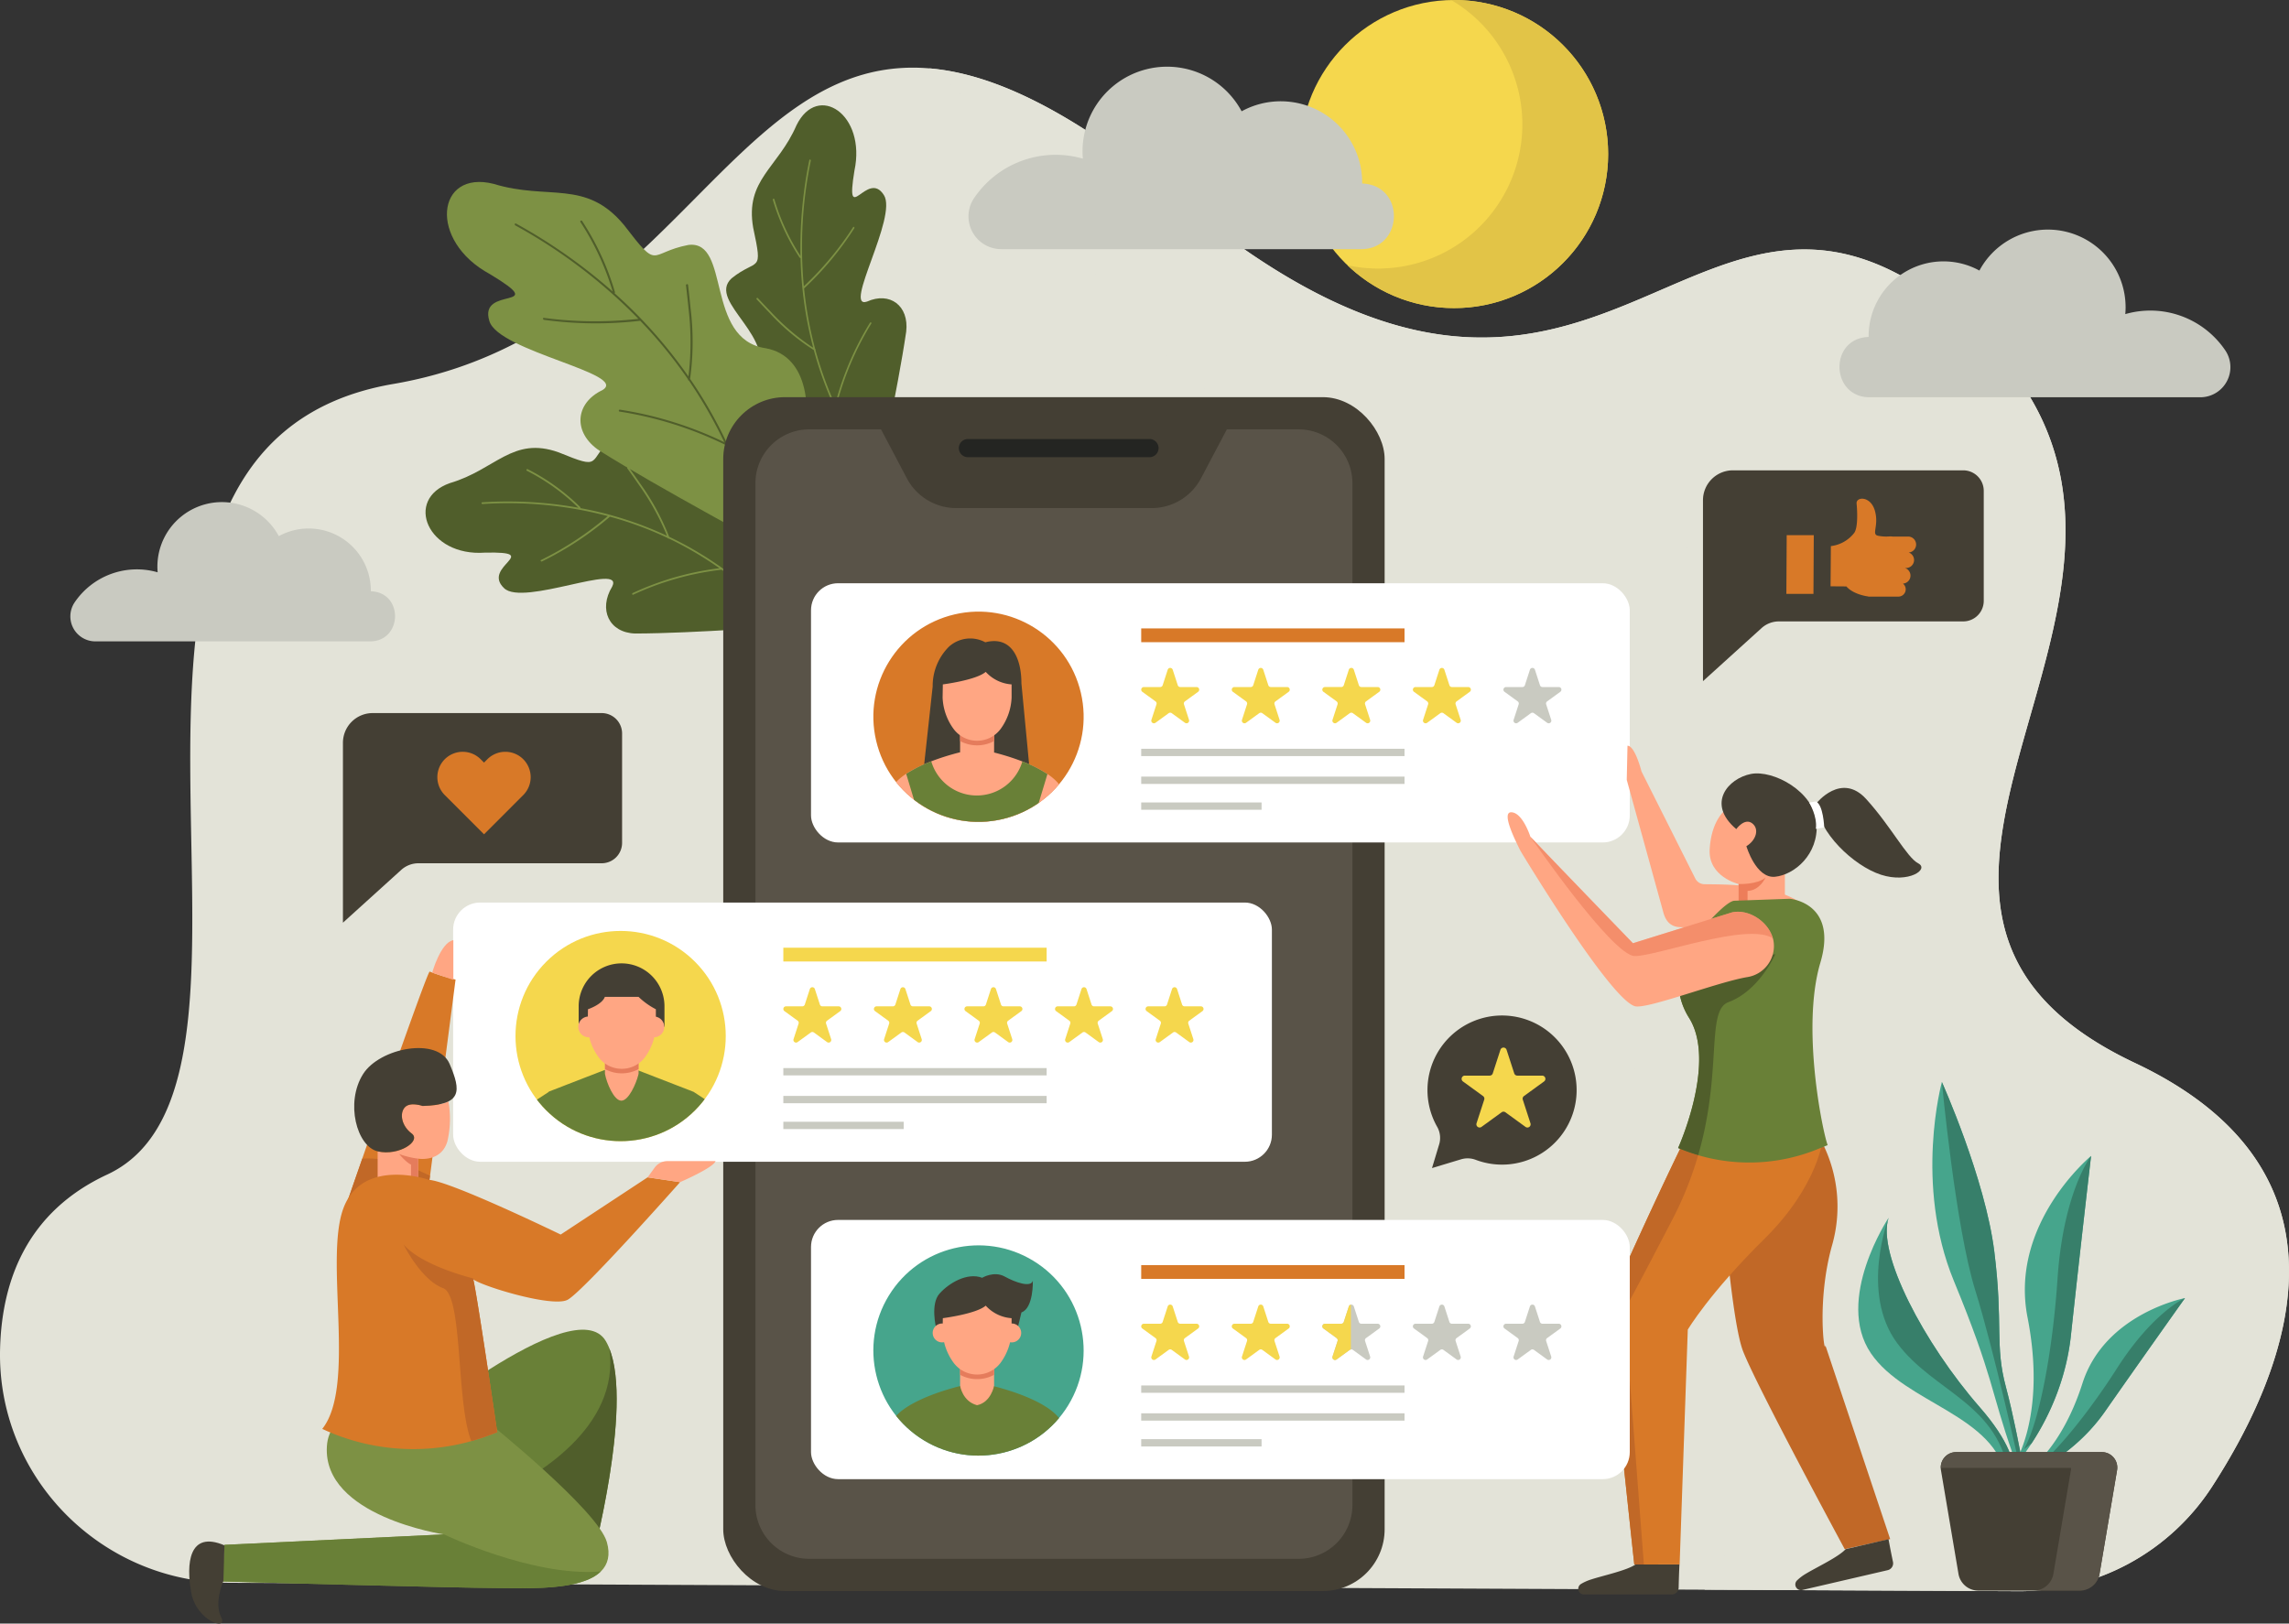 <svg xmlns="http://www.w3.org/2000/svg" xmlns:xlink="http://www.w3.org/1999/xlink" width="616.923" height="437.655" viewBox="0 0 616.923 437.655"><rect x="0" y="0" width="616.923" height="437.655" fill="#333333" stroke="none"/><defs><style>.a{fill:none;}.b{fill:#e3e3d8;}.c{fill:#505e2b;}.d{fill:#7d9144;}.e{fill:#443f34;}.f{fill:#242522;}.g{fill:#595348;}.h{fill:#fff;}.i{fill:#f5d74d;}.j{fill:#c9cac1;}.k{fill:#d87928;}.l{clip-path:url(#a);}.m{fill:#ffa683;}.n{fill:#e57c5c;}.o{fill:#379cf7;}.p{fill:#698037;}.q,.s{fill:#ed7d5a;}.r{fill:#c16827;}.s{opacity:0.58;}.t{clip-path:url(#b);}.u{fill:#46a58c;}.v{clip-path:url(#c);}.w{fill:#e2c447;}.x{fill:#377f6a;}</style><clipPath id="a"><circle class="a" cx="28.334" cy="28.334" r="28.334" transform="translate(0 12.907) rotate(-13.166)"></circle></clipPath><clipPath id="b"><circle class="a" cx="28.334" cy="28.334" r="28.334" transform="translate(0 40.071) rotate(-45)"></circle></clipPath><clipPath id="c"><circle class="a" cx="28.334" cy="28.334" r="28.334" transform="matrix(0.522, -0.853, 0.853, 0.522, 0, 48.327)"></circle></clipPath></defs><g transform="translate(-27.883 -80.749)"><g transform="translate(27.883 98.99)"><path class="b" d="M89.571,502.284c-34.561-.161-62.588-28.575-61.666-63.124.5-18.781,7.525-36.994,28.866-46.921,56.222-26.149-22.228-196.124,77.141-213.121s95.447-146.439,211.815-49.685,137.287-34,213.121,34S509.163,317.713,603.3,362.168c62.076,29.313,41.717,81.936,20.648,114.381a61.744,61.744,0,0,1-52.113,27.993Z" transform="translate(-27.883 -93.864)"></path><path class="b" d="M501.443,504.488a61.745,61.745,0,0,0,52.115-27.993c21.069-32.446,41.428-85.068-20.648-114.381-94.14-44.455,31.38-130.75-44.455-198.739s-96.754,62.759-213.121-34C246.7,105.574,225.355,95.467,207.958,94a65.041,65.041,0,0,1,16.434,16.317c42.277,59.187,67.643,102.4,155.953,94.886s-39.457,146.559,30.063,164.408c45.925,11.792,39.776,82.61,6.486,134.476Z" transform="translate(42.51 -93.809)"></path></g><g transform="translate(142.571 109.144)"><g transform="translate(81.022)"><path class="c" d="M209.722,202.223c.061-.083-10.511-.762-20.1-5.507-9.557-4.427-18.135-12.922-13.283-21.306,7.167-11.489-13.216-21.221-6.287-27.614,7.056-5.665,8.536-.974,5.821-13.645-2.238-12.934,6.662-16.04,11.67-27.611,5.721-11.639,18.869-2.931,15.616,12.259-2.558,15.673,3.49-.52,7.939,6.548,3.792,5.838-11.141,30.991-4.534,28.713,6.106-2.747,11.366,1.082,10.551,8.108C214.735,178.352,209.422,201.9,209.722,202.223Z" transform="translate(-168.589 -101.164)"></path><path class="d" d="M212.3,204.731a.207.207,0,0,1-.179-.085c-8.2-9.585-17.546-24.341-22.154-41.485l-.036-.134-.113-.068a60.1,60.1,0,0,1-11.756-9.88c-1.191-1.228-2.369-2.484-3.548-3.747a.164.164,0,0,1-.039-.211.254.254,0,0,1,.307-.145.273.273,0,0,1,.083.061c1.152,1.234,2.3,2.462,3.463,3.665a62.879,62.879,0,0,0,10.778,9.272l.648.416q-.1-.392-.2-.786a104.671,104.671,0,0,1-3.2-23.143l-.006-.218-.185-.085a.168.168,0,0,1-.079-.067,58.827,58.827,0,0,1-7.2-15.555.211.211,0,0,1,.046-.234.239.239,0,0,1,.281-.05.22.22,0,0,1,.083.129,58.557,58.557,0,0,0,6.465,14.379c.189.3.38.6.57.9q-.01-.549-.015-1.1a117.592,117.592,0,0,1,2.4-24.751c.021-.1.065-.124.082-.131a.253.253,0,0,1,.32.3,114.806,114.806,0,0,0-1.935,33.211c.02.216.039.431.06.647.147-.142.3-.282.444-.423a84.465,84.465,0,0,0,12.853-15.545c.042-.065.083-.095.167-.05a.316.316,0,0,1,.153.192.228.228,0,0,1-.032.195,84.408,84.408,0,0,1-13.375,16.071l-.147.121.02.189a101.978,101.978,0,0,0,2.94,16.036l.024.089.064.064a.211.211,0,0,1,.05.209l-.021.089.024.089a102.172,102.172,0,0,0,4.9,13.789q.173.394.348.789c.072-.275.147-.551.223-.825a80.939,80.939,0,0,1,9.18-21.245.2.2,0,0,1,.243-.092.255.255,0,0,1,.166.132.149.149,0,0,1-.025.143,81.124,81.124,0,0,0-9.478,22.391l-.031.118.051.111a112.612,112.612,0,0,0,16.51,25.938c.068.082.049.131.04.154a.281.281,0,0,1-.232.159Z" transform="translate(-166.299 -97.057)"></path></g><g transform="translate(0 88.241)"><path class="c" d="M207.676,217.009c-.095.054,1.033-11.453-2.022-22.537-2.747-11-9.679-21.572-18.786-17.646-12.568,5.942-18.715-17.559-26.208-11.08-6.8,6.728-2.413,9.055-14.468,4.152-12.4-4.429-16.977,4.687-29.259,8.286-12.47,4.356-6.1,19.893,9.454,18.751,15.918-.317-1.106,3.683,5.12,9.583,5.12,5,32.506-7.19,29.133-.417-3.753,6.156-.865,12.426,6.213,12.642C183.244,218.7,207.411,216.635,207.676,217.009Z" transform="translate(-110.339 -164.605)"></path><path class="d" d="M209.139,220.7a.24.24,0,0,0-.053-.207c-8.073-10.34-21.06-22.715-37.211-30.354l-.127-.06-.049-.132a64.638,64.638,0,0,0-7.758-14.218c-1.011-1.477-2.052-2.942-3.1-4.411a.154.154,0,0,0-.2-.075.284.284,0,0,0-.2.309.3.3,0,0,0,.046.1c1.024,1.434,2.042,2.867,3.031,4.308a67.251,67.251,0,0,1,7.326,13.068q.152.382.3.765l-.741-.344a96.417,96.417,0,0,0-22.317-7.051l-.216-.04-.053-.213a.186.186,0,0,0-.051-.1,56.649,56.649,0,0,0-14.141-10.188.2.2,0,0,0-.238.014.278.278,0,0,0-.1.295.217.217,0,0,0,.113.11,56.335,56.335,0,0,1,13.107,9.211q.4.378.793.757-.538-.1-1.081-.188a107.99,107.99,0,0,0-24.857-1.268c-.106.007-.134.051-.143.068a.285.285,0,0,0,0,.252.23.23,0,0,0,.241.14,105.323,105.323,0,0,1,33.134,3.085l.63.166-.5.413A86.565,86.565,0,0,1,137.2,196.352a.121.121,0,0,0-.078.171.33.33,0,0,0,.164.2.216.216,0,0,0,.2-.006,86.639,86.639,0,0,0,18.149-11.921l.145-.14.184.05a94.5,94.5,0,0,1,15.34,5.671l.083.039.053.078a.2.2,0,0,0,.2.088l.092-.01.085.04a96.527,96.527,0,0,1,12.787,7.434c.241.164.481.331.72.5-.284.036-.569.074-.851.113a77.589,77.589,0,0,0-22.548,6.591.226.226,0,0,0-.132.249.275.275,0,0,0,.1.2.14.14,0,0,0,.145,0,77.57,77.57,0,0,1,23.73-6.735l.121-.015.1.072A111.8,111.8,0,0,1,208.8,220.856c.07.086.121.074.146.067a.307.307,0,0,0,.2-.225Z" transform="translate(-106.094 -162.016)"></path></g><g transform="translate(5.763 20.652)"><path class="d" d="M198.913,213.383c-.128-.008,7.647-10.435,10.839-23.179,3.462-12.46,2.341-27.238-9.358-29.37-16.446-2.435-9.333-29.24-20.823-27.843-10.912,2.092-7.7,7.208-17.391-5.411-10.315-12.382-20.3-6.528-35.1-11.049-15.435-3.908-17.749,15.314-.957,24.355,16.692,10.076-3.262,2.851-.191,12.635,2.442,8.188,37.844,14.23,30.458,18.6-7.426,3.523-8.031,11.489-.812,16.315C172.6,199.083,198.852,212.846,198.913,213.383Z" transform="translate(-114.482 -116.012)"></path><path class="c" d="M196.091,220.267a.26.26,0,0,0,.064-.235c-2.44-15.3-8.807-35.77-21.175-53.716l-.1-.14.026-.16a73.836,73.836,0,0,0,.111-18.852c-.2-2.091-.438-4.192-.682-6.3a.2.2,0,0,0-.167-.206.314.314,0,0,0-.381.172.337.337,0,0,0-.008.127c.238,2.059.473,4.112.672,6.155a77.155,77.155,0,0,1,.1,17.453q-.063.469-.128.937c-.189-.271-.38-.544-.572-.815a128.454,128.454,0,0,0-19.1-21.4l-.2-.181.068-.241a.207.207,0,0,0,0-.127,72.183,72.183,0,0,0-8.82-19.107.257.257,0,0,0-.255-.142.3.3,0,0,0-.271.223.273.273,0,0,0,.054.181,71.864,71.864,0,0,1,8.307,17.484q.2.626.389,1.25-.5-.444-1.013-.886A144.4,144.4,0,0,0,127.96,124.3c-.114-.063-.168-.038-.188-.026a.292.292,0,0,0-.143.243.3.3,0,0,0,.168.295,140.976,140.976,0,0,1,32.6,24.607c.186.189.371.38.558.57l-.751.079a103.667,103.667,0,0,1-24.761-.345c-.093-.013-.153,0-.179.115a.4.4,0,0,0,.058.3.285.285,0,0,0,.207.124,103.6,103.6,0,0,0,25.668.274l.231-.042.161.17a125.011,125.011,0,0,1,12.657,15.506l.065.093.01.11a.255.255,0,0,0,.153.213l.1.051.064.093a125.285,125.285,0,0,1,9,15.552q.232.476.462.953-.474-.225-.949-.448a99.4,99.4,0,0,0-27.171-8.313.241.241,0,0,0-.278.154.316.316,0,0,0-.008.26.185.185,0,0,0,.153.09,99.54,99.54,0,0,1,28.479,8.948l.135.065.064.136a138.308,138.308,0,0,1,11.124,36.07c.021.131.082.152.111.161a.351.351,0,0,0,.334-.092Z" transform="translate(-109.343 -113.087)"></path></g></g><g transform="translate(222.806 187.807)"><rect class="e" width="178.258" height="321.823" rx="16.658"></rect><path class="f" d="M265.063,165.834H216.123a2.455,2.455,0,0,0-2.447,2.447h0a2.454,2.454,0,0,0,2.447,2.447h48.941a2.454,2.454,0,0,0,2.447-2.447h0A2.455,2.455,0,0,0,265.063,165.834Z" transform="translate(-150.178 -154.546)"></path><path class="g" d="M320.672,163.96H301.315l-6.964,13.2a15.042,15.042,0,0,1-13.3,8.021H228.377a15.042,15.042,0,0,1-13.3-8.021l-6.964-13.2H188.753a14.5,14.5,0,0,0-14.488,14.488V453.933a14.5,14.5,0,0,0,14.488,14.488H320.672a14.5,14.5,0,0,0,14.488-14.488V178.448A14.5,14.5,0,0,0,320.672,163.96Z" transform="translate(-165.584 -155.279)"></path></g><g transform="translate(246.465 237.968)"><rect class="h" width="220.668" height="69.876" rx="7.292"></rect><g transform="translate(11.097 1.946)"><g transform="translate(77.896 10.23)"><g transform="translate(0 10.643)"><path class="i" d="M257.505,210.679l1.359,4.182a.708.708,0,0,0,.673.49h4.4a.709.709,0,0,1,.416,1.282l-3.558,2.586a.709.709,0,0,0-.257.793l1.359,4.182a.709.709,0,0,1-1.09.793l-3.558-2.586a.708.708,0,0,0-.833,0l-3.559,2.586a.709.709,0,0,1-1.09-.793l1.359-4.182a.707.707,0,0,0-.257-.793l-3.558-2.586a.709.709,0,0,1,.416-1.282h4.4a.708.708,0,0,0,.673-.49l1.359-4.182A.709.709,0,0,1,257.505,210.679Z" transform="translate(-249.015 -210.189)"></path><path class="i" d="M275.051,210.679l1.359,4.182a.709.709,0,0,0,.675.49h4.4a.709.709,0,0,1,.417,1.282l-3.559,2.586a.709.709,0,0,0-.257.793l1.359,4.182a.709.709,0,0,1-1.09.793l-3.558-2.586a.708.708,0,0,0-.833,0l-3.559,2.586a.709.709,0,0,1-1.09-.793l1.359-4.182a.707.707,0,0,0-.257-.793l-3.558-2.586a.709.709,0,0,1,.416-1.282h4.4a.707.707,0,0,0,.673-.49l1.36-4.182A.708.708,0,0,1,275.051,210.679Z" transform="translate(-242.156 -210.189)"></path><path class="i" d="M292.6,210.679l1.359,4.182a.709.709,0,0,0,.675.49h4.4a.709.709,0,0,1,.417,1.282l-3.559,2.586a.711.711,0,0,0-.257.793l1.359,4.182a.709.709,0,0,1-1.09.793L292.34,222.4a.708.708,0,0,0-.833,0l-3.559,2.586a.709.709,0,0,1-1.09-.793l1.36-4.182a.711.711,0,0,0-.257-.793l-3.559-2.586a.709.709,0,0,1,.417-1.282h4.4a.71.71,0,0,0,.675-.49l1.359-4.182A.708.708,0,0,1,292.6,210.679Z" transform="translate(-235.297 -210.189)"></path><path class="i" d="M310.143,210.679l1.359,4.182a.71.71,0,0,0,.675.49h4.4a.709.709,0,0,1,.417,1.282l-3.559,2.586a.711.711,0,0,0-.257.793l1.36,4.182a.709.709,0,0,1-1.09.793l-3.559-2.586a.708.708,0,0,0-.833,0l-3.558,2.586a.709.709,0,0,1-1.09-.793l1.359-4.182a.711.711,0,0,0-.257-.793l-3.559-2.586a.709.709,0,0,1,.417-1.282h4.4a.71.71,0,0,0,.675-.49l1.359-4.182A.708.708,0,0,1,310.143,210.679Z" transform="translate(-228.438 -210.189)"></path><path class="j" d="M327.689,210.679l1.36,4.182a.707.707,0,0,0,.673.49h4.4a.709.709,0,0,1,.416,1.282l-3.558,2.586a.71.71,0,0,0-.259.793l1.36,4.182a.709.709,0,0,1-1.09.793l-3.559-2.586a.708.708,0,0,0-.833,0l-3.558,2.586a.709.709,0,0,1-1.09-.793l1.359-4.182a.711.711,0,0,0-.257-.793l-3.559-2.586a.709.709,0,0,1,.417-1.282h4.4a.709.709,0,0,0,.675-.49l1.359-4.182A.708.708,0,0,1,327.689,210.679Z" transform="translate(-221.579 -210.189)"></path></g><rect class="j" width="70.969" height="1.971" transform="translate(0 32.447)"></rect><rect class="k" width="70.969" height="3.715" transform="translate(0)"></rect><rect class="j" width="70.969" height="1.971" transform="translate(0 39.95)"></rect><rect class="j" width="32.44" height="1.971" transform="translate(0 46.917)"></rect></g><circle class="k" cx="28.334" cy="28.334" r="28.334" transform="translate(0 12.907) rotate(-13.166)"></circle><g class="l"><g transform="translate(6.359 12.952)"><path class="e" d="M235.792,242.739,233.3,216.556c0-6.7-2.633-12.871-9.727-11.042h0a8.534,8.534,0,0,0-9.823,1.206,14.961,14.961,0,0,0-4.365,10.714l-2.779,25.451Z" transform="translate(-194.053 -204.494)"></path><g transform="translate(22.725 23.972)"><g transform="translate(0 0.825)"><path class="m" d="M223.086,222.321v5.764s-.805,4.505-4.6,5.267c-3.954-1.038-4.566-5.267-4.566-5.267v-5.764Z" transform="translate(-213.921 -222.321)"></path></g><path class="n" d="M223.086,221.728V225.4a9.661,9.661,0,0,1-9.165,0v-3.669Z" transform="translate(-213.921 -221.728)"></path></g><path class="m" d="M229.123,214.338a10.387,10.387,0,0,1-6.971-3.38c-2.566,2.234-11.56,3.38-11.56,3.38l-.061,3.55a15.37,15.37,0,0,0,2.936,8.426,7.9,7.9,0,0,0,12.723,0,15.37,15.37,0,0,0,2.936-8.426Z" transform="translate(-192.521 -201.967)"></path><path class="m" d="M247.553,236.05c-3.59-6.174-18.787-9.585-18.787-9.585l-4,1.531-3.995-1.531s-15.2,3.411-18.787,9.585l-4.405,33.277,6.989-.108,4.092-27.783s2.584,8.974,2.441,14.215a115.9,115.9,0,0,1-1.775,13.9h30.88a115.9,115.9,0,0,1-1.775-13.9c-.145-5.241,2.441-14.215,2.441-14.215l4.092,27.783,6.988.108Z" transform="translate(-197.583 -195.905)"></path><path class="o" d="M213.68,231.55" transform="translate(-191.291 -193.917)"></path><path class="p" d="M234.782,228.333a12.79,12.79,0,0,1-24.545-.033,35.713,35.713,0,0,0-6.761,3.372l2.73,9.046c.045.068.081.159.121.236l.035-.236s.114.4.287,1.05c.031.1.057.206.083.313.708,2.707,2.181,8.857,2.071,12.852a115.9,115.9,0,0,1-1.775,13.9h30.88a115.9,115.9,0,0,1-1.775-13.9c-.145-5.241,2.441-14.215,2.441-14.215l.056.384a3.3,3.3,0,0,1,.2-.384l2.714-8.994A35.337,35.337,0,0,0,234.782,228.333Z" transform="translate(-195.28 -195.187)"></path></g></g></g></g><g transform="translate(434.221 281.77)"><path class="m" d="M364,262.6a2.779,2.779,0,0,1-2.4-1.481l-14.518-28.9s-1.737-6.948-3.78-6.948l-.2,9.2L352.91,270c.569,2.22,1.728,4.117,4.69,4.187,6.035.14,17.069,2.075,24.262,3.961a26.614,26.614,0,0,0,13.547-.046C395.868,261.856,370.182,262.74,364,262.6Z" transform="translate(-311.004 -225.274)"></path><g transform="translate(0 7.459)"><g transform="translate(54.425)"><path class="m" d="M379.442,254.383V262.6H366.968v-4.628s-8.2-1.936-7.8-9.341,3.874-10.992,5.753-11.563,10.935,3.077,11.106,3.532,1.139,8.316,1.139,8.316Z" transform="translate(-359.151 -228.146)"></path><path class="e" d="M365.434,245.653s2.212-3.118,4.27-1.574,1.031,4.636-1.544,6.18c0,0,2.575,8.756,7.725,8.24s11.762-5.953,11.193-14.439-11.652-14.461-17.713-13.272C363.27,231.984,357.289,238.761,365.434,245.653Z" transform="translate(-358.243 -230.637)"></path><path class="e" d="M379.841,237.606s6.721-8.543,13.442-1.139,10.935,15.72,14.011,17.315-2.619,5.468-10.024,3.075S380.3,245.352,379.841,237.606Z" transform="translate(-351.063 -229.538)"></path><path class="q" d="M364.771,257.206v-4.628s5.1.2,7.268-1.775c0,0-1.52,3.529-4.856,3.626v2.776Z" transform="translate(-356.954 -222.753)"></path></g><path class="r" d="M361.434,302.659s2.938,45.947,6.678,55.565,27.4,53.365,27.4,53.365l12.254-2.7-17.478-52.27c-.134,3.206-2.455-11.864,1.869-27.114a38.038,38.038,0,0,0-2.234-26.518l-30.624-.33" transform="translate(-304.669 -202.482)"></path><path class="k" d="M397.417,302.636s-1.148,12.766-15.829,27.248c-14.826,14.625-20.636,24.442-20.636,24.442l-2.2,63.311H346.528s-7.213-66.718-7.013-69.121,20.437-45.881,22.84-49.687S397.417,302.636,397.417,302.636Z" transform="translate(-312.403 -204.396)"></path><path class="p" d="M383.107,254.932s13.108.979,8.281,17.231c-5.276,17.765.771,46.237,1.972,49.176l-3.928,1.565a48.914,48.914,0,0,1-36.379-.786h0s10.419-22.974,3.006-34.994c-4.768-7.732-3.362-15.535,2.2-22.441,3.607-4.473,8.154-9.135,9.951-9.219Z" transform="translate(-307.109 -221.139)"></path><path class="r" d="M346.531,415.44h2.583l-5.231-68.64c.864-1.43,3.856-6.913,12.924-24.373a94.315,94.315,0,0,0,6.95-17.328,46.75,46.75,0,0,1-4.868-1.7c-6.477,13.305-19.215,41.015-19.374,42.919C339.311,348.714,346.531,415.44,346.531,415.44Z" transform="translate(-312.403 -202.193)"></path><path class="c" d="M366.617,278.607c-6.121,2.267-1.573,18.532-8.156,41.239a48.761,48.761,0,0,1-5.407-1.922h0s10.419-22.974,3.006-34.994a17.638,17.638,0,0,1-2.786-11.367l25.984-5.906S374.941,275.524,366.617,278.607Z" transform="translate(-307.109 -216.946)"></path><path class="m" d="M323.522,248.655s23.783,39.53,30.727,41.776c3.086,1,22.32-6.514,30.436-7.848a8.472,8.472,0,0,0,7.063-9.133h0c-.465-5.073-6.284-9.387-11.261-8.3l-26.7,8.319s-22.609-23.38-27.644-28.724c0,0-2.086-6.578-5.191-6.578C318.176,238.173,322.391,246.395,323.522,248.655Z" transform="translate(-320.022 -227.69)"></path><path class="e" d="M337.14,387.995c3.373-1.1,9.681-2.433,11.965-4.041h11.869c-.117,2.378-.181,4.69-.213,6.227a1.893,1.893,0,0,1-1.9,1.854h-23.63a1.528,1.528,0,0,1-.793-2.833A12.521,12.521,0,0,1,337.14,387.995Z" transform="translate(-314.673 -170.703)"></path><path class="e" d="M378.58,388.375c3.036-1.83,8.88-4.558,10.741-6.64l11.563-2.683c.423,2.344.885,4.609,1.2,6.114a1.894,1.894,0,0,1-1.428,2.234l-23.018,5.341a1.528,1.528,0,0,1-1.413-2.58A12.544,12.544,0,0,1,378.58,388.375Z" transform="translate(-298.234 -172.62)"></path><path class="s" d="M352.532,275.078c5.591.136,30.6-9.245,37.247-4.764-1.227-4.484-6.465-8-11.013-7.007l-26.7,8.319s-22.609-23.38-27.644-28.724C324.422,242.9,346.453,274.929,352.532,275.078Z" transform="translate(-318.302 -225.842)"></path><path class="h" d="M380.2,236.073l-1.746.314s2.257,3.662,1.786,7.088l2.258-.42S382.262,236.809,380.2,236.073Z" transform="translate(-297.179 -228.511)"></path></g></g><g transform="translate(78.873 319.957)"><g transform="translate(71.139)"><rect class="h" width="220.668" height="69.876" rx="7.292" transform="translate(0 4.082)"></rect><g transform="translate(5.069)"><g transform="translate(83.923 16.258)"><g transform="translate(0 10.643)"><path class="i" d="M188.159,272.559l1.36,4.184a.707.707,0,0,0,.673.49h4.4a.709.709,0,0,1,.416,1.282L191.45,281.1a.7.7,0,0,0-.257.791l1.359,4.184a.709.709,0,0,1-1.09.793l-3.559-2.586a.708.708,0,0,0-.833,0l-3.558,2.586a.709.709,0,0,1-1.09-.793l1.359-4.184a.708.708,0,0,0-.257-.791l-3.559-2.586a.709.709,0,0,1,.417-1.282h4.4a.709.709,0,0,0,.675-.49l1.359-4.184A.709.709,0,0,1,188.159,272.559Z" transform="translate(-179.669 -272.069)"></path><path class="i" d="M205.706,272.559l1.359,4.184a.708.708,0,0,0,.673.49h4.4a.709.709,0,0,1,.416,1.282L209,281.1a.7.7,0,0,0-.257.791l1.359,4.184a.709.709,0,0,1-1.09.793l-3.559-2.586a.708.708,0,0,0-.833,0l-3.558,2.586a.709.709,0,0,1-1.09-.793l1.359-4.184a.706.706,0,0,0-.257-.791l-3.558-2.586a.709.709,0,0,1,.416-1.282h4.4a.709.709,0,0,0,.675-.49l1.359-4.184A.71.71,0,0,1,205.706,272.559Z" transform="translate(-172.81 -272.069)"></path><path class="i" d="M223.252,272.559l1.359,4.184a.708.708,0,0,0,.673.49h4.4a.709.709,0,0,1,.416,1.282l-3.558,2.586a.706.706,0,0,0-.257.791l1.359,4.184a.709.709,0,0,1-1.09.793l-3.558-2.586a.708.708,0,0,0-.833,0l-3.559,2.586a.709.709,0,0,1-1.09-.793l1.359-4.184a.7.7,0,0,0-.257-.791l-3.558-2.586a.709.709,0,0,1,.416-1.282h4.4a.708.708,0,0,0,.673-.49l1.36-4.184A.709.709,0,0,1,223.252,272.559Z" transform="translate(-165.951 -272.069)"></path><path class="i" d="M240.8,272.559l1.359,4.184a.709.709,0,0,0,.675.49h4.4a.709.709,0,0,1,.417,1.282l-3.559,2.586a.708.708,0,0,0-.257.791l1.359,4.184a.709.709,0,0,1-1.09.793l-3.558-2.586a.708.708,0,0,0-.833,0l-3.559,2.586a.709.709,0,0,1-1.09-.793l1.36-4.184a.707.707,0,0,0-.259-.791l-3.558-2.586a.709.709,0,0,1,.416-1.282h4.4a.707.707,0,0,0,.673-.49l1.36-4.184A.709.709,0,0,1,240.8,272.559Z" transform="translate(-159.092 -272.069)"></path><path class="i" d="M258.344,272.559l1.359,4.184a.709.709,0,0,0,.675.49h4.4a.709.709,0,0,1,.417,1.282l-3.559,2.586a.708.708,0,0,0-.257.791l1.359,4.184a.709.709,0,0,1-1.09.793l-3.558-2.586a.708.708,0,0,0-.833,0l-3.559,2.586a.709.709,0,0,1-1.09-.793l1.36-4.184a.708.708,0,0,0-.257-.791l-3.559-2.586a.709.709,0,0,1,.417-1.282h4.4a.71.71,0,0,0,.675-.49L257,272.559A.709.709,0,0,1,258.344,272.559Z" transform="translate(-152.233 -272.069)"></path></g><rect class="j" width="70.969" height="1.971" transform="translate(0 32.447)"></rect><rect class="i" width="70.969" height="3.715" transform="translate(0)"></rect><rect class="j" width="70.969" height="1.971" transform="translate(0 39.95)"></rect><rect class="j" width="32.44" height="1.971" transform="translate(0 46.917)"></rect></g><circle class="i" cx="28.334" cy="28.334" r="28.334" transform="translate(0 40.071) rotate(-45)"></circle></g></g><g transform="translate(0 14.224)"><g transform="translate(0 105.008)"><path class="p" d="M104.641,367.525s48.049-40.264,56.5-26.027-4,60.285-4,60.285Z" transform="translate(-48.867 -338.451)"></path><path class="c" d="M122.77,382.549l27.283,17.8s11.387-42.121,4.975-58.24C157.96,363.311,135.476,376.736,122.77,382.549Z" transform="translate(-41.78 -337.02)"></path><g transform="translate(0 20.849)"><path class="d" d="M142.426,357.365s29.757,23.879,32.181,32.478c3.931,13.941-19.373,12.383-29.437,12.383s-74.213-1.775-74.213-1.775l.581-9.867,59.172-2.818s-32.775-4.857-31.561-23.775S142.426,357.365,142.426,357.365Z" transform="translate(-62.035 -353.44)"></path><path class="p" d="M173,388.083c-5.431,5.363-20.3,4.491-27.824,4.491-10.07,0-74.219-1.769-74.219-1.769l.59-9.87,59.173-2.815s23.573,11.344,41.809,10.016C172.688,388.122,172.849,388.109,173,388.083Z" transform="translate(-62.036 -343.793)"></path><path class="e" d="M73.768,390.091s-2.615,5.895-.612,9.788-6.674,1.057-8.064-6.618-.723-16.851,8.955-12.737Z" transform="translate(-64.542 -343.251)"></path></g></g><path class="k" d="M95.151,331.183s21.6-62.423,22.246-62.137a51.28,51.28,0,0,0,6.97,2.15l-8.9,68.515Z" transform="translate(-52.577 -260.575)"></path><path class="r" d="M117.471,309.908c-4.914-2.324-11.048-5.043-18.242-4.6-2.964,8.5-4.078,11.716-4.078,11.716l20.318,8.528Z" transform="translate(-52.577 -246.417)"></path><g transform="translate(44.473 29.084)"><path class="m" d="M119.887,304.841c-1.594,5.892-7.918,4.794-7.918,4.794v5.607h-10.91v-7.579c.013,0,.039.013.051.013,5.672,1.307,11.826-2.81,9.108-4.835s-3.292-5.358-1.881-6.991,4.835-.419,4.835-.419c3.266-.09,5.514-.5,6.964-1.228A26.916,26.916,0,0,1,119.887,304.841Z" transform="translate(-94.741 -279.824)"></path><path class="e" d="M114.94,299.474s-3.4-1.221-4.822.414-.835,4.982,1.879,7-3.447,6.135-9.116,4.828-8.834-13.141-3.97-20.841c4.466-7.071,20.161-10.144,23.323-2.73S125.583,299.184,114.94,299.474Z" transform="translate(-96.517 -283.865)"></path><path class="n" d="M110.339,311.256v-5.607a22.266,22.266,0,0,1-5.113-1.25s1.924,2.33,3.2,2.844v4.013Z" transform="translate(-93.112 -275.838)"></path></g><path class="k" d="M119.078,309.794s-18.032-6.245-23.107,7.813,3.55,47.757-5.644,59.325h0a58.019,58.019,0,0,0,45.185,1.641l1.975-.753s-6.3-42.981-6.6-41.487c-.256,1.26,21.286,8.126,25.582,5.783s30.3-31.7,30.3-31.7l-8.75-1.3-23.431,15.424S125.007,310.183,119.078,309.794Z" transform="translate(-54.463 -245.185)"></path><path class="m" d="M162.117,311.448s9.009-3.892,9.565-5.672H158.7a4.218,4.218,0,0,0-3.411,1.734l-1.925,2.64Z" transform="translate(-29.82 -246.216)"></path><path class="r" d="M131.329,372.537s-5.537-37.76-6.48-41.264a2.608,2.608,0,0,0,.534.374l-.658-.6s-13.751-3.337-18.645-9.122c0,0,4.672,9.567,10.678,11.791,5.363,1.986,3.459,30.919,7.583,41.211,1.687-.473,3.362-1.013,5.013-1.641Z" transform="translate(-48.305 -239.902)"></path><path class="m" d="M111.625,271.722s2.292-8.191,5.707-8.767l0,10.695Z" transform="translate(-46.137 -262.955)"></path></g><g transform="translate(76.208)"><g class="t"><path class="p" d="M187.918,320.476l-1.826-16.352a9.068,9.068,0,0,0-4.068-6.475l-5.672-3.707-.025.141v-.128l-4.68-1.811-4.761-1.843-3.943-1.527-1.73-.672-4.34,2.217-4.335-2.217-1.522.591-3.721,1.437-5.031,1.949-4.84,1.876v.076l-5.539,3.618a9.07,9.07,0,0,0-4.067,6.475l-1.826,16.352h11.494l.032,13.6h38.715l.032-13.6Z" transform="translate(-116.729 -238.9)"></path><g transform="translate(28.651 20.48)"><path class="e" d="M151.575,267.453h0a11.56,11.56,0,0,0-11.561,11.56v5.515h23.121v-5.515A11.56,11.56,0,0,0,151.575,267.453Z" transform="translate(-139.899 -267.453)"></path><g transform="translate(7.198 24.872)"><g transform="translate(0 0.815)"><path class="m" d="M154.168,285.921v4.049s-.022.12-.074.324c-.6,2.384-2.618,7-4.6,6.953s-3.92-4.754-4.373-7.172c-.013-.068-.018-.106-.018-.106v-4.049Z" transform="translate(-145.106 -285.921)"></path></g><path class="n" d="M154.168,285.335v3.628a9.56,9.56,0,0,1-9.062,0v-3.628Z" transform="translate(-145.106 -285.335)"></path></g><g transform="translate(0 14.321)"><path class="m" d="M145.539,280.553a2.8,2.8,0,1,0-2.8,2.8A2.8,2.8,0,0,0,145.539,280.553Z" transform="translate(-139.931 -277.749)"></path><path class="m" d="M158.172,280.553a2.8,2.8,0,1,0-2.805,2.8A2.8,2.8,0,0,0,158.172,280.553Z" transform="translate(-134.993 -277.749)"></path></g><path class="m" d="M160.136,277.28a19.576,19.576,0,0,1-4.657-3.331h-9.1c-.73,2.06-4.543,3.331-4.543,3.331l-.078,4.545a15.189,15.189,0,0,0,2.9,8.332,7.626,7.626,0,0,0,2.757,2.341,7.86,7.86,0,0,0,3.53.836,7.754,7.754,0,0,0,6.291-3.177,15.178,15.178,0,0,0,2.9-8.332Z" transform="translate(-139.218 -264.914)"></path></g></g></g></g><g transform="translate(246.465 405.841)"><g transform="translate(0 3.754)"><rect class="h" width="220.668" height="69.876" rx="7.292"></rect><g transform="translate(88.992 12.177)"><g transform="translate(0 10.643)"><path class="i" d="M257.505,334.069l1.359,4.184a.708.708,0,0,0,.673.49h4.4a.709.709,0,0,1,.416,1.282l-3.558,2.586a.706.706,0,0,0-.257.791l1.359,4.184a.709.709,0,0,1-1.09.793l-3.558-2.586a.708.708,0,0,0-.833,0l-3.559,2.586a.709.709,0,0,1-1.09-.793l1.359-4.184a.7.7,0,0,0-.257-.791l-3.558-2.586a.709.709,0,0,1,.416-1.282h4.4a.708.708,0,0,0,.673-.49l1.359-4.184A.71.71,0,0,1,257.505,334.069Z" transform="translate(-249.015 -333.58)"></path><path class="i" d="M275.051,334.069l1.359,4.184a.709.709,0,0,0,.675.49h4.4a.709.709,0,0,1,.417,1.282l-3.559,2.586a.706.706,0,0,0-.257.791l1.359,4.184a.709.709,0,0,1-1.09.793l-3.558-2.586a.708.708,0,0,0-.833,0l-3.559,2.586a.709.709,0,0,1-1.09-.793l1.359-4.184a.7.7,0,0,0-.257-.791l-3.558-2.586a.709.709,0,0,1,.416-1.282h4.4a.707.707,0,0,0,.673-.49l1.36-4.184A.709.709,0,0,1,275.051,334.069Z" transform="translate(-242.156 -333.58)"></path><path class="j" d="M292.6,334.069l1.359,4.184a.709.709,0,0,0,.675.49h4.4a.709.709,0,0,1,.417,1.282l-3.559,2.586a.708.708,0,0,0-.257.791l1.359,4.184a.709.709,0,0,1-1.09.793l-3.558-2.586a.708.708,0,0,0-.833,0l-3.559,2.586a.709.709,0,0,1-1.09-.793l1.36-4.184a.708.708,0,0,0-.257-.791l-3.559-2.586a.709.709,0,0,1,.417-1.282h4.4a.71.71,0,0,0,.675-.49l1.359-4.184A.709.709,0,0,1,292.6,334.069Z" transform="translate(-235.297 -333.58)"></path><path class="i" d="M291.81,333.605a.667.667,0,0,0-.561.455l-1.359,4.184a.71.71,0,0,1-.675.49h-4.4a.709.709,0,0,0-.417,1.282l3.558,2.586a.707.707,0,0,1,.259.791l-1.36,4.184a.709.709,0,0,0,1.09.793l3.559-2.586a.691.691,0,0,1,.3-.1Z" transform="translate(-235.297 -333.571)"></path><path class="j" d="M310.143,334.069l1.359,4.184a.71.71,0,0,0,.675.49h4.4a.709.709,0,0,1,.417,1.282l-3.559,2.586a.708.708,0,0,0-.257.791l1.36,4.184a.709.709,0,0,1-1.09.793l-3.559-2.586a.708.708,0,0,0-.833,0l-3.558,2.586a.709.709,0,0,1-1.09-.793l1.359-4.184a.708.708,0,0,0-.257-.791l-3.559-2.586a.709.709,0,0,1,.417-1.282h4.4a.71.71,0,0,0,.675-.49l1.359-4.184A.709.709,0,0,1,310.143,334.069Z" transform="translate(-228.438 -333.58)"></path><path class="j" d="M327.689,334.069l1.36,4.184a.707.707,0,0,0,.673.49h4.4a.709.709,0,0,1,.416,1.282l-3.558,2.586a.707.707,0,0,0-.259.791l1.36,4.184a.709.709,0,0,1-1.09.793l-3.559-2.586a.708.708,0,0,0-.833,0l-3.558,2.586a.709.709,0,0,1-1.09-.793l1.359-4.184a.708.708,0,0,0-.257-.791l-3.559-2.586a.709.709,0,0,1,.417-1.282h4.4a.709.709,0,0,0,.675-.49l1.359-4.184A.709.709,0,0,1,327.689,334.069Z" transform="translate(-221.579 -333.58)"></path></g><rect class="j" width="70.969" height="1.971" transform="translate(0 32.447)"></rect><rect class="k" width="70.969" height="3.715" transform="translate(0)"></rect><rect class="j" width="70.969" height="1.971" transform="translate(0 39.95)"></rect><rect class="j" width="32.44" height="1.971" transform="translate(0 46.917)"></rect></g></g><g transform="translate(6.179)"><circle class="u" cx="28.334" cy="28.334" r="28.334" transform="matrix(0.522, -0.853, 0.853, 0.522, 0, 48.327)"></circle><g class="v"><g transform="translate(11.276 18.384)"><path class="e" d="M209.425,342.195s-1.616-6.425.889-9.252,7.475-5.818,11.515-4.283c0,0,3.192-1.94,6.1-.324s7.11,3.031,7.555,1.092c0,0,.242,7.394-3.071,8.565l-1.374,5.7H209.83Z" transform="translate(-193.154 -327.693)"></path><path class="p" d="M247.553,358.88c-3.59-6.174-18.787-9.586-18.787-9.586l-4,1.533-3.995-1.533s-15.2,3.412-18.787,9.586l-4.405,33.277,6.989-.109,4.092-27.785s2.584,8.974,2.441,14.215a115.9,115.9,0,0,1-1.775,13.9h30.88a115.9,115.9,0,0,1-1.775-13.9c-.145-5.241,2.441-14.215,2.441-14.215l4.092,27.785,6.988.109Z" transform="translate(-197.583 -319.249)"></path><path class="o" d="M213.68,354.379" transform="translate(-191.291 -317.261)"></path><g transform="translate(22.725 23.457)"><g transform="translate(0 0.825)"><path class="m" d="M223.086,345.15v5.764s-.805,4.507-4.6,5.267c-3.954-1.038-4.566-5.267-4.566-5.267V345.15Z" transform="translate(-213.921 -345.15)"></path></g><path class="n" d="M223.086,344.557v3.669a9.661,9.661,0,0,1-9.165,0v-3.669Z" transform="translate(-213.921 -344.557)"></path></g><path class="m" d="M229.123,337.167a10.381,10.381,0,0,1-6.971-3.38c-2.566,2.234-11.56,3.38-11.56,3.38l-.061,3.55a15.366,15.366,0,0,0,2.936,8.426,7.9,7.9,0,0,0,12.723,0,15.366,15.366,0,0,0,2.936-8.426Z" transform="translate(-192.521 -325.31)"></path><path class="m" d="M213.7,339.793a2.545,2.545,0,1,1-2.545-2.545A2.546,2.546,0,0,1,213.7,339.793Z" transform="translate(-193.271 -323.958)"></path><path class="m" d="M227.191,339.793a2.546,2.546,0,1,1-2.545-2.545A2.547,2.547,0,0,1,227.191,339.793Z" transform="translate(-187.999 -323.958)"></path></g></g></g></g><g transform="translate(46.825 80.749)"><g transform="translate(331.427)"><circle class="i" cx="41.525" cy="41.525" r="41.525" transform="translate(0 0)"></circle><path class="w" d="M317.707,80.749c-.252,0-.5.015-.751.019a38.869,38.869,0,0,1-27.967,71.482,41.52,41.52,0,1,0,28.718-71.5Z" transform="translate(-276.183 -80.749)"></path></g><path class="j" d="M122.271,215.6c8.693,0,9.154-12.942.477-13.5l-.246-.014c0-.054,0-.107,0-.161a16.754,16.754,0,0,0-24.8-14.694,17.394,17.394,0,0,0-32.723,8.22c0,.516.026,1.025.07,1.529a20.25,20.25,0,0,0-22.421,8.176A6.743,6.743,0,0,0,48.3,215.6Z" transform="translate(-41.501 -42.708)"></path><path class="j" d="M321.354,142.862c11.392,0,12-16.959.627-17.684l-.324-.019c0-.07.006-.14.006-.211a21.952,21.952,0,0,0-32.492-19.253,22.792,22.792,0,0,0-42.878,10.771c0,.676.035,1.344.093,2a26.532,26.532,0,0,0-29.38,10.713,8.836,8.836,0,0,0,7.42,13.68Z" transform="translate(26.525 -75.696)"></path><path class="j" d="M392.457,170.443c-10.468,0-11.023-15.585-.576-16.251l.3-.017c0-.065-.006-.129-.006-.195a20.174,20.174,0,0,1,29.857-17.692,20.944,20.944,0,0,1,39.4,9.9c0,.62-.032,1.234-.085,1.84a24.384,24.384,0,0,1,27,9.845,8.119,8.119,0,0,1-6.818,12.571Z" transform="translate(92.51 -63.355)"></path></g><g transform="translate(528.715 372.423)"><g transform="translate(0 36.593)"><path class="u" d="M427.91,387.267l2.06-.688c.3-3.561-1.231-9.554-9.308-18.8-14.948-17.117-27.767-41.506-24.529-51.019,0,0-14.621,22.013-4.757,36.539C400.636,366.932,425.244,369.859,427.91,387.267Z" transform="translate(-387.958 -316.758)"></path><path class="x" d="M427.252,386.986l1.223-.408c.3-3.559-1.231-9.553-9.309-18.8-14.948-17.117-27.767-41.506-24.529-51.019,0,0-7.743,20.227,2.3,33.77C406.852,363.9,424.539,366.678,427.252,386.986Z" transform="translate(-386.461 -316.758)"></path></g><g transform="translate(43.151 19.93)"><path class="u" d="M421.769,377.321a42.663,42.663,0,0,1-2.787,8.529l.951.165c4.381-5.906,11.572-17.6,13.165-32.429,2.33-21.676,5.477-48.808,5.477-48.808s-22.065,18.206-17.125,43.5C423.914,360.9,423.272,370.5,421.769,377.321Z" transform="translate(-418.982 -304.778)"></path><g transform="translate(1.509)"><path class="x" d="M429.108,337.936c-1.206,18.087-4.618,37.983-9.041,45.885.644-.494,1.33-1.013,2.031-1.538a66.77,66.77,0,0,0,10.576-28.7c2.33-21.676,5.477-48.808,5.477-48.808S430.677,314.395,429.108,337.936Z" transform="translate(-420.067 -304.778)"></path></g></g><g transform="translate(44.859 58.24)"><path class="u" d="M425.244,374.966a32.9,32.9,0,0,1-5.034,4.715l.58.462c5.138-2.362,14.308-7.582,20.871-16.98,9.589-13.735,21.748-30.842,21.748-30.842S441.8,336.446,435.773,355.3C432.766,364.7,428.778,370.931,425.244,374.966Z" transform="translate(-420.21 -332.321)"></path><g transform="translate(1.769)"><path class="x" d="M444.549,351.311c-7.5,11.734-17.164,23.871-23.067,27.559.616-.1,1.27-.192,1.936-.286a51.416,51.416,0,0,0,17.745-15.421c9.589-13.735,21.748-30.842,21.748-30.842S454.317,336.04,444.549,351.311Z" transform="translate(-421.482 -332.321)"></path></g></g><g transform="translate(19.97)"><path class="u" d="M423.966,390.667c1.355,3.86,2.346,6.511,2.929,8.347l.78-.178c-1.269-6.779-3.465-18.487-5.536-26.171-3.047-11.318-.673-16.812-3.127-36.51s-14.132-45.705-14.132-45.705-7.543,27.45,3.239,53.628S417.993,373.655,423.966,390.667Z" transform="translate(-402.316 -290.449)"></path><path class="x" d="M426.223,399l.149-.035.088-2.769c-1.3-6.895-3.219-16.773-5.041-23.534-3.047-11.318-.673-16.812-3.127-36.51s-14.132-45.705-14.132-45.705,3.668,39.119,9.02,56.219C418.133,362.488,425.195,394.33,426.223,399Z" transform="translate(-401.595 -290.449)"></path></g><g transform="translate(22.22 99.759)"><path class="e" d="M403.993,367.007l4.728,27.98a5.42,5.42,0,0,0,5.344,4.516H441.4a5.42,5.42,0,0,0,5.344-4.516l4.728-27.98a4.144,4.144,0,0,0-4.087-4.836h-39.3A4.144,4.144,0,0,0,403.993,367.007Z" transform="translate(-403.933 -362.171)"></path><path class="g" d="M451.434,365.593v-.007a4.028,4.028,0,0,0-.214-.764l-.021-.053a4.26,4.26,0,0,0-.331-.65c-.025-.04-.053-.076-.079-.115a4.032,4.032,0,0,0-.4-.51c-.056-.061-.118-.114-.179-.171a3.965,3.965,0,0,0-.417-.36c-.1-.074-.211-.132-.319-.2a4.167,4.167,0,0,0-.392-.221,3.965,3.965,0,0,0-.492-.171c-.107-.033-.209-.078-.32-.1a4.083,4.083,0,0,0-.893-.1h-39.3a4.13,4.13,0,0,0-4.12,4.259h35.1a4.048,4.048,0,0,1-.032.577l-4.728,27.98a5.42,5.42,0,0,1-5.345,4.516H441.39a5.419,5.419,0,0,0,5.344-4.516l4.728-27.98A4.081,4.081,0,0,0,451.434,365.593Z" transform="translate(-403.927 -362.171)"></path></g></g><g transform="translate(120.31 207.535)"><g transform="translate(0 65.433)"><path class="e" d="M164.064,218.945H102.348a8.015,8.015,0,0,0-8.014,8.016v48.486l15.7-14.218a6.934,6.934,0,0,1,4.657-1.8h49.379a5.5,5.5,0,0,0,5.5-5.5v-29.48A5.5,5.5,0,0,0,164.064,218.945Z" transform="translate(-94.334 -218.945)"></path><g transform="translate(25.444 10.437)"><path class="k" d="M135.78,228.451a6.834,6.834,0,0,0-9.665,0l-.908.908-.91-.908a6.834,6.834,0,0,0-9.665,9.665l.908.908,9.667,9.667,9.665-9.667.908-.908a6.838,6.838,0,0,0,0-9.665Z" transform="translate(-112.627 -226.449)"></path></g></g><g transform="translate(366.553 0)"><path class="e" d="M428.007,171.9H365.931a8.062,8.062,0,0,0-8.062,8.06v48.769l15.787-14.3a6.975,6.975,0,0,1,4.683-1.805h49.668a5.536,5.536,0,0,0,5.534-5.536V177.436A5.534,5.534,0,0,0,428.007,171.9Z" transform="translate(-357.869 -171.902)"></path><g transform="translate(22.475 7.646)"><path class="k" d="M403.656,191.9a2.153,2.153,0,0,0-.171-4.3h-4.207a4.3,4.3,0,0,0-.645-.046,11.272,11.272,0,0,1-3.269-.174c-1.833-.395.324-2.623-.819-6.715s-5.124-3.85-4.934-1.942.412,6.461-.648,7.9a9.372,9.372,0,0,1-6.292,3.552l-.079,10.838,4.258.031c1.915,2.18,5.533,2.662,5.913,2.707v.039h8.108a1.971,1.971,0,0,0,1.232-3.511,2.152,2.152,0,0,0,.526-4.2h.316a2.153,2.153,0,0,0,2.153-2.155h0A2.151,2.151,0,0,0,403.656,191.9Z" transform="translate(-370.68 -177.399)"></path><g transform="translate(0 9.822)"><path class="k" d="M374.027,200.289l7.3.007.09-15.828-7.3-.007Z" transform="translate(-374.027 -184.461)"></path></g></g></g><g transform="translate(292.302 146.948)"><path class="e" d="M307.127,307.617a20,20,0,0,1-2.639-10.291,20.1,20.1,0,1,1,13,19.136,6.169,6.169,0,0,0-3.963-.136l-7.822,2.363,1.911-6.326A6.05,6.05,0,0,0,307.127,307.617Z" transform="translate(-304.486 -277.551)"></path><g transform="translate(9.201 8.642)"><path class="i" d="M321.565,284.365l-2.07,6.369a.867.867,0,0,1-.826.6h-6.7a.87.87,0,0,0-.51,1.573l5.418,3.936a.869.869,0,0,1,.316.972l-2.07,6.369a.87.87,0,0,0,1.338.972l5.418-3.936a.871.871,0,0,1,1.022,0l5.418,3.936a.869.869,0,0,0,1.338-.972l-2.068-6.369a.869.869,0,0,1,.316-.972l5.418-3.936a.87.87,0,0,0-.512-1.573h-6.7a.87.87,0,0,1-.828-.6l-2.07-6.369A.869.869,0,0,0,321.565,284.365Z" transform="translate(-311.101 -283.764)"></path></g></g></g></g></svg>